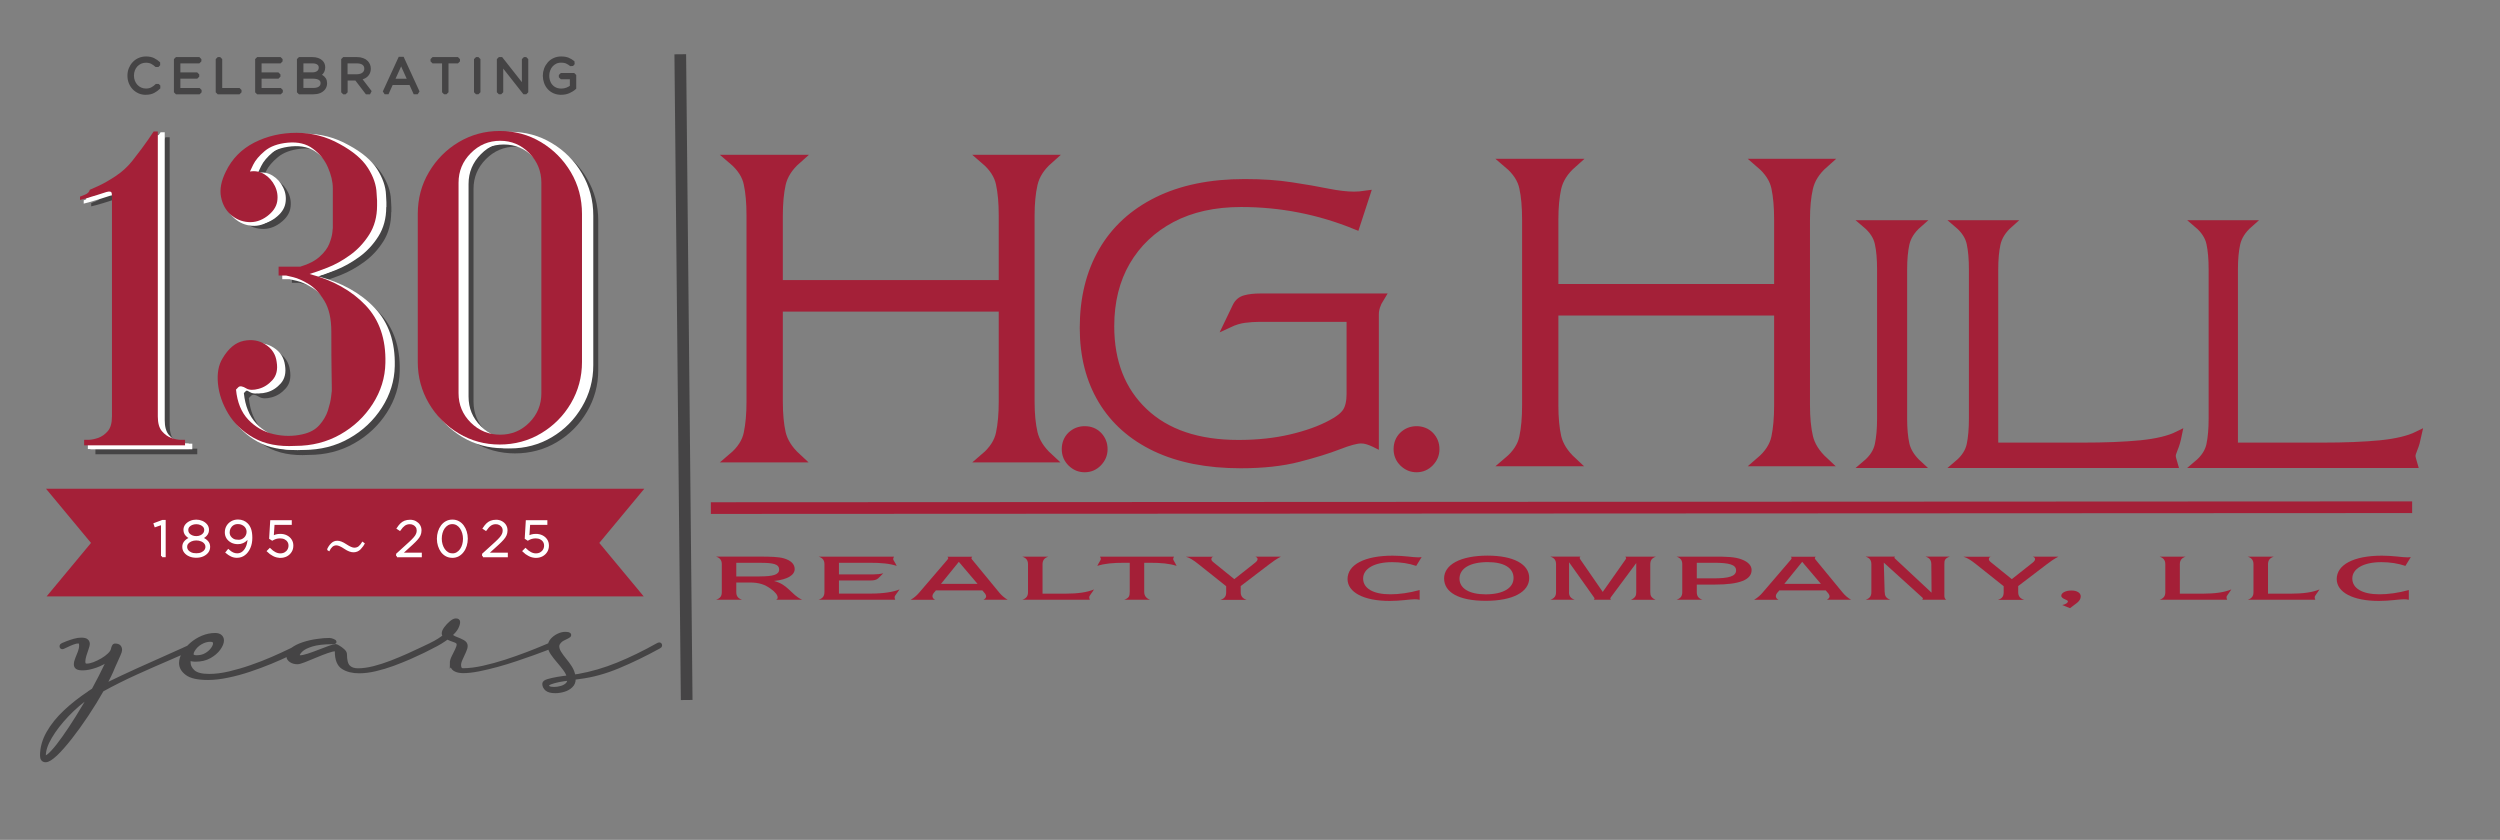 <?xml version="1.0" encoding="UTF-8"?><svg id="Layer_1" xmlns="http://www.w3.org/2000/svg" xmlns:xlink="http://www.w3.org/1999/xlink" viewBox="0 0 640 215"><rect x="0" y="0" width="640" height="215" fill="#808080" stroke="none"/><defs><clipPath id="clippath"><rect x="11.78" y="125.12" width="153.16" height="27.55" fill="none"/></clipPath><clipPath id="clippath-1"><rect x="83.78" y="138.43" width="9.65" height="2.95" fill="none"/></clipPath><clipPath id="clippath-2"><rect x="164.24" y="112.25" width="470.53" height="35.6" fill="none"/></clipPath><clipPath id="clippath-3"><rect x="466.78" y="46.32" width="162.25" height="84.39" fill="none"/></clipPath></defs><path d="M22.9,177.27l1-.66c.63-1.14,1.22-2.26,1.77-3.35.55-1.09,1.05-2.09,1.48-3,.17-.3.3-.57.38-.8.08-.24.17-.47.28-.71-.97.74-2.08,1.33-3.34,1.77-1.25.43-2.34.65-3.27.65-.7,0-1.19-.09-1.45-.27-.27-.19-.4-.45-.4-.79,0-.47.12-.97.35-1.51.24-.54.46-1.1.67-1.68.22-.59.33-1.15.33-1.68,0-.64-.21-.96-.65-.96-.4,0-.86.1-1.4.31-.54.2-1.02.41-1.46.63-.43.21-.73.35-.9.42-.13.07-.25.11-.34.11-.17,0-.26-.1-.26-.31,0-.18.12-.31.35-.41.27-.13.67-.29,1.2-.49.54-.2,1.12-.4,1.75-.58.63-.19,1.24-.28,1.81-.28.67,0,1.13.11,1.37.33.25.21.38.5.38.87,0,.2-.1.57-.28,1.11-.18.54-.37,1.12-.58,1.75-.19.62-.29,1.16-.29,1.63,0,.64.27.96.81.96s1.14-.13,1.84-.39c.7-.27,1.4-.61,2.1-1.01.7-.41,1.29-.85,1.78-1.32.49-.47.78-.9.88-1.3.17-.75.36-1.12.56-1.12.56,0,.94.11,1.14.33.2.22.3.52.3.89,0,.23-.12.62-.38,1.18-.25.56-.5,1.13-.77,1.73-.27.58-.47,1.03-.6,1.33-.6,1.51-1.39,3.14-2.36,4.88,2.88-1.41,5.74-2.76,8.59-4.05,2.85-1.29,5.52-2.49,8-3.58,2.49-1.1,4.58-2.05,6.28-2.85.14-.07.26-.1.35-.1.16,0,.25.1.25.31,0,.16-.11.29-.34.39-1.77.84-3.95,1.82-6.56,2.93-2.6,1.11-5.39,2.34-8.36,3.68-2.97,1.34-5.89,2.8-8.76,4.38-1.2,2.12-2.5,4.24-3.92,6.37-1.42,2.13-2.82,4.08-4.21,5.85-1.39,1.77-2.63,3.18-3.75,4.24-1.13,1.06-1.99,1.59-2.58,1.59-.67,0-1-.42-1-1.27,0-1.98.54-3.91,1.62-5.82,1.08-1.9,2.54-3.71,4.38-5.44,1.84-1.73,3.91-3.35,6.21-4.86ZM23.16,177.97c-2.2,1.54-4.21,3.25-5.99,5.13-1.79,1.89-3.21,3.73-4.28,5.55-1.07,1.81-1.6,3.39-1.6,4.74,0,.3.1.45.29.45.41,0,1.04-.46,1.89-1.39.85-.92,1.82-2.14,2.9-3.68,1.08-1.52,2.21-3.23,3.38-5.11,1.16-1.88,2.3-3.78,3.41-5.69ZM49.43,166.48c-.2.34-.31.66-.31.96,0,.5.4.75,1.2.75.94,0,1.75-.2,2.43-.6.69-.4,1.23-.88,1.63-1.43.4-.56.6-1.04.6-1.44,0-.58-.38-.87-1.15-.87-.83,0-1.66.24-2.48.72-.81.47-1.45,1.1-1.92,1.91ZM55.09,162.49c.59,0,1.04.14,1.34.41.3.27.46.62.46,1.06,0,.6-.29,1.3-.85,2.09-.56.78-1.36,1.47-2.37,2.04-1.02.58-2.23.86-3.63.86-.7,0-1.23-.12-1.6-.36-.03.13-.06.27-.07.43-.02.14-.03.3-.03.48,0,.93.39,1.75,1.17,2.44.78.69,2.13,1.03,4.03,1.03,1.6,0,3.32-.22,5.17-.65,1.86-.44,3.72-.98,5.61-1.64,1.89-.65,3.68-1.35,5.38-2.09,1.7-.74,3.22-1.44,4.56-2.09,1.34-.65,2.37-1.15,3.11-1.49.14-.07.26-.1.35-.1.16,0,.25.1.25.31,0,.16-.12.29-.34.39-.94.51-2.12,1.11-3.56,1.8-1.44.69-3.03,1.39-4.78,2.12-1.75.72-3.56,1.39-5.41,2.01-1.85.62-3.69,1.12-5.53,1.5-1.83.39-3.54.59-5.11.59-2.54,0-4.33-.39-5.38-1.17-1.05-.77-1.58-1.67-1.58-2.71,0-.8.25-1.63.76-2.49.5-.86,1.16-1.65,1.99-2.37.83-.72,1.77-1.3,2.82-1.74,1.05-.44,2.13-.66,3.24-.66ZM110.54,165.62c-.44.24-1.16.6-2.16,1.1-.99.48-2.16,1.02-3.49,1.61-1.34.58-2.76,1.15-4.26,1.71-1.5.55-3,1-4.5,1.35-1.5.36-2.9.53-4.21.53-1.67,0-3.05-.35-4.13-1.04-1.08-.69-1.63-2.06-1.63-4.09,0-.11-.02-.22-.05-.33-.03-.11-.13-.17-.3-.17-.47,0-1.17.17-2.1.5-.93.33-1.91.71-2.95,1.15-1.03.44-1.98.82-2.83,1.16-.84.33-1.44.5-1.77.5-.67,0-1.23-.15-1.67-.45-.46-.3-.69-.64-.69-1.01,0-.77.36-1.43,1.1-1.96.73-.54,1.66-1,2.77-1.36,1.13-.37,2.29-.64,3.48-.8,1.2-.18,2.26-.26,3.15-.26.27,0,.57.07.91.21.33.13.5.25.5.35s-.18.15-.55.15c-2.23,0-4,.2-5.3.6-1.3.4-2.22.87-2.75,1.39-.54.52-.81.95-.81,1.28,0,.3.18.45.55.45.47,0,1.14-.14,2.02-.42.89-.29,1.83-.62,2.81-1.01.99-.39,1.87-.73,2.66-1.01.79-.28,1.34-.43,1.64-.43.07,0,.3.12.7.36.4.23.78.51,1.15.85.37.33.55.65.55.96,0,1.54.27,2.6.82,3.17.55.58,1.37.87,2.43.87,1.24,0,2.6-.19,4.08-.56,1.48-.38,2.97-.86,4.47-1.44,1.51-.59,2.94-1.19,4.29-1.79,1.35-.61,2.54-1.16,3.58-1.66,1.03-.51,1.78-.87,2.25-1.07.14-.07.26-.1.35-.1.16,0,.25.1.25.31,0,.16-.11.29-.34.39ZM115.59,169.75c0-.44.15-.96.45-1.57.3-.61.59-1.2.88-1.78.29-.59.43-1.07.43-1.44,0-.43-.34-.76-1-.97-.67-.22-1.29-.47-1.86-.74-.5.37-1.07.76-1.72,1.16-.65.4-1.4.8-2.24,1.21-.13.07-.25.11-.34.11-.17,0-.26-.1-.26-.31,0-.18.12-.31.35-.41.77-.37,1.44-.74,2.03-1.11.59-.37,1.1-.74,1.53-1.11-.2-.21-.31-.42-.31-.65,0-.37.19-.81.58-1.33.38-.52.82-.99,1.32-1.41.5-.43.92-.64,1.26-.64.44,0,.66.15.66.45,0,.4-.14.89-.43,1.46-.29.58-.81,1.19-1.58,1.86.3.38.77.69,1.39.92.63.23,1.22.49,1.75.78.54.28.8.66.8,1.13,0,.37-.14.86-.42,1.46-.28.6-.56,1.21-.84,1.83-.29.62-.43,1.15-.43,1.59,0,.84.32,1.27.96,1.27,1.5,0,3.2-.21,5.12-.63,1.92-.43,3.86-.96,5.81-1.59,1.95-.64,3.77-1.28,5.44-1.92,1.67-.64,3.04-1.18,4.1-1.64,1.07-.46,1.65-.71,1.75-.74.14-.07.26-.1.35-.1.17,0,.26.1.26.31,0,.16-.12.29-.35.39-.07.03-.51.21-1.33.53-.81.32-1.88.72-3.2,1.19-1.32.47-2.77.97-4.36,1.51-1.58.54-3.2,1.03-4.88,1.49-1.66.45-3.24.83-4.75,1.13-1.5.29-2.8.44-3.9.44-.94,0-1.67-.17-2.21-.5-.53-.33-.79-.89-.79-1.66ZM145.67,173.78c-.86.1-1.72.23-2.58.39-.85.18-1.56.37-2.13.58-.56.22-.84.46-.84.74,0,.54.58.81,1.75.81.54,0,1.09-.08,1.67-.24.59-.14,1.09-.39,1.5-.73.41-.33.62-.77.62-1.31v-.25ZM168.7,165.62c-3.55,1.95-7.01,3.63-10.4,5.04-3.38,1.41-6.69,2.32-9.92,2.72l-1.45.2v.31c0,.71-.26,1.29-.76,1.76-.5.47-1.11.82-1.84,1.03-.74.22-1.47.33-2.2.33-1.03,0-1.77-.2-2.2-.58-.44-.39-.66-.85-.66-1.39,0-.3.33-.56,1-.76.67-.2,1.48-.38,2.46-.56.97-.16,1.92-.29,2.84-.39-.16-.67-.5-1.35-1.02-2.04-.52-.69-1.07-1.38-1.67-2.07-.6-.69-1.12-1.36-1.56-2.02-.43-.65-.64-1.25-.64-1.78,0-.58.21-1.1.64-1.59.43-.48.96-.88,1.58-1.18s1.21-.45,1.78-.45c.74,0,1.11.11,1.11.35,0,.17-.17.33-.53.49-.35.15-.75.35-1.21.6-.45.25-.82.61-1.13,1.09-.13.23-.19.46-.19.7,0,.53.18,1.09.55,1.68.37.59.81,1.2,1.32,1.82.52.61,1,1.27,1.43,1.95.43.69.72,1.44.85,2.25l1.2-.16c3.37-.6,6.73-1.58,10.06-2.94,3.34-1.36,6.78-3.04,10.31-5.02.13-.07.25-.1.35-.1.16,0,.25.1.25.31,0,.16-.11.29-.34.39Z" fill="none" stroke="#454445" stroke-miterlimit="6.95" stroke-width=".89"/><path d="M22.9,177.26l1-.66c.62-1.14,1.21-2.26,1.76-3.36.56-1.08,1.05-2.08,1.49-2.99.16-.3.29-.57.37-.8.08-.23.17-.46.29-.7-.97.74-2.08,1.33-3.34,1.77-1.26.43-2.35.64-3.27.64-.7,0-1.18-.09-1.45-.27-.28-.19-.41-.45-.41-.78,0-.46.11-.97.35-1.5.25-.55.47-1.11.68-1.69.21-.59.33-1.15.33-1.69,0-.64-.21-.97-.63-.97s-.88.1-1.41.31c-.53.2-1.02.4-1.45.62-.44.22-.74.37-.9.43-.14.07-.25.1-.35.1-.16,0-.25-.1-.25-.31,0-.16.12-.29.35-.39.27-.13.68-.3,1.21-.49.53-.21,1.11-.4,1.74-.58.64-.19,1.24-.29,1.8-.29.67,0,1.13.11,1.37.33.26.22.39.51.39.87,0,.21-.1.58-.29,1.11-.18.54-.37,1.12-.57,1.75-.19.62-.29,1.16-.29,1.63,0,.65.27.97.8.97s1.15-.13,1.84-.41c.71-.27,1.41-.61,2.11-1.01.7-.4,1.28-.83,1.76-1.3.49-.48.79-.92.9-1.32.16-.74.35-1.11.55-1.11.56,0,.94.11,1.15.33.2.22.31.52.31.89,0,.24-.13.63-.39,1.19-.25.55-.51,1.12-.78,1.71-.26.58-.46,1.02-.59,1.32-.6,1.51-1.39,3.14-2.35,4.9,2.86-1.42,5.72-2.77,8.57-4.06,2.86-1.3,5.54-2.5,8.02-3.58,2.48-1.1,4.57-2.04,6.28-2.84.13-.07.25-.1.35-.1.16,0,.25.1.25.31,0,.16-.12.3-.35.39-1.78.84-3.96,1.81-6.57,2.93-2.59,1.11-5.38,2.34-8.35,3.69-2.98,1.33-5.89,2.79-8.76,4.37-1.2,2.11-2.51,4.23-3.93,6.37-1.42,2.14-2.82,4.09-4.22,5.85-1.38,1.77-2.62,3.18-3.74,4.24-1.12,1.06-1.97,1.59-2.58,1.59-.67,0-1-.42-1-1.26,0-1.98.55-3.92,1.64-5.83,1.08-1.9,2.53-3.71,4.36-5.44,1.84-1.73,3.91-3.35,6.22-4.86ZM23.15,177.96c-2.2,1.55-4.19,3.27-5.98,5.15-1.79,1.88-3.21,3.73-4.28,5.54s-1.6,3.39-1.6,4.74c0,.3.1.45.29.45.41,0,1.04-.47,1.88-1.4.85-.92,1.81-2.14,2.89-3.67,1.09-1.52,2.22-3.23,3.4-5.11,1.17-1.89,2.3-3.79,3.4-5.71Z" fill="#454445"/><path d="M49.43,166.48c-.2.33-.31.65-.31.95,0,.51.4.76,1.21.76.93,0,1.73-.2,2.41-.6.68-.41,1.22-.89,1.62-1.44.41-.56.61-1.04.61-1.44,0-.56-.38-.84-1.15-.84-.83,0-1.66.24-2.48.7-.82.47-1.46,1.11-1.92,1.92ZM55.08,162.48c.6,0,1.05.14,1.35.41.3.28.45.63.45,1.05,0,.61-.29,1.31-.86,2.1-.56.78-1.35,1.46-2.37,2.04-1.01.58-2.22.87-3.62.87-.7,0-1.23-.12-1.6-.37-.04.14-.07.28-.08.43-.01.15-.02.31-.02.47,0,.95.4,1.77,1.19,2.45.78.69,2.11,1.03,4.01,1.03,1.61,0,3.34-.22,5.18-.66,1.85-.42,3.72-.97,5.61-1.63,1.89-.66,3.69-1.35,5.38-2.08,1.7-.74,3.22-1.44,4.56-2.1,1.34-.66,2.37-1.15,3.11-1.48.12-.07.24-.1.35-.1.16,0,.25.1.25.31,0,.16-.12.3-.35.39-.94.51-2.13,1.11-3.56,1.79-1.43.69-3.03,1.4-4.79,2.12-1.75.72-3.55,1.39-5.4,2.02-1.84.62-3.68,1.12-5.53,1.5-1.83.38-3.53.58-5.1.58-2.54,0-4.33-.39-5.38-1.15-1.05-.77-1.58-1.67-1.58-2.72,0-.81.26-1.64.76-2.49.49-.87,1.16-1.65,1.99-2.37.83-.73,1.77-1.31,2.82-1.75,1.05-.44,2.13-.66,3.23-.66Z" fill="#454445"/><path d="M110.55,165.62c-.44.24-1.16.6-2.17,1.09-1,.48-2.16,1.02-3.5,1.61-1.34.59-2.76,1.17-4.26,1.73-1.5.55-3,1-4.5,1.36-1.5.35-2.9.52-4.2.52-1.68,0-3.06-.34-4.15-1.03-1.08-.69-1.62-2.06-1.62-4.12,0-.09-.02-.2-.04-.31-.03-.12-.13-.19-.31-.19-.47,0-1.17.18-2.11.52-.93.33-1.91.72-2.95,1.15-1.02.43-1.96.81-2.82,1.15-.84.33-1.44.49-1.78.49-.67,0-1.23-.15-1.68-.45-.45-.3-.68-.64-.68-1.01,0-.77.37-1.42,1.11-1.96s1.67-.99,2.78-1.36,2.28-.64,3.48-.8c1.2-.16,2.25-.25,3.15-.25.27,0,.57.07.9.21.33.12.49.24.49.35,0,.1-.18.14-.53.14-2.24,0-4.01.21-5.32.62-1.3.4-2.21.86-2.74,1.38-.53.51-.8.94-.8,1.28,0,.3.18.45.55.45.47,0,1.13-.14,2.01-.43.89-.29,1.82-.62,2.8-1.01.99-.38,1.88-.72,2.66-1.01.79-.29,1.34-.43,1.64-.43.07,0,.3.12.7.37.39.24.78.53,1.15.87.37.33.55.65.55.95,0,1.54.27,2.6.82,3.17.56.57,1.37.84,2.44.84,1.24,0,2.6-.19,4.07-.56,1.48-.37,2.98-.84,4.48-1.42,1.5-.59,2.93-1.18,4.28-1.79,1.36-.6,2.56-1.16,3.58-1.67,1.03-.5,1.79-.86,2.25-1.05.13-.07.26-.1.37-.1.16,0,.25.1.25.31,0,.16-.12.3-.35.39Z" fill="#454445"/><path d="M115.59,169.76c0-.44.15-.96.45-1.57.3-.6.59-1.2.88-1.79.29-.59.43-1.07.43-1.44,0-.42-.34-.75-1-.97-.67-.22-1.29-.46-1.86-.74-.49.37-1.06.76-1.72,1.17-.65.4-1.4.8-2.23,1.19-.14.07-.25.1-.35.1-.16,0-.25-.1-.25-.31,0-.16.12-.29.35-.39.76-.37,1.44-.74,2.03-1.11.58-.37,1.09-.74,1.53-1.11-.2-.21-.31-.42-.31-.66,0-.37.19-.81.57-1.32.38-.52.82-.99,1.33-1.42.5-.42.92-.64,1.25-.64.43,0,.65.15.65.45,0,.41-.14.91-.43,1.48-.29.57-.81,1.18-1.58,1.85.3.37.76.67,1.39.91.64.24,1.23.49,1.76.78s.8.67.8,1.13c0,.37-.14.86-.43,1.46-.28.61-.55,1.22-.84,1.83s-.43,1.15-.43,1.59c0,.84.32,1.26.96,1.26,1.5,0,3.2-.21,5.12-.62,1.92-.42,3.86-.95,5.81-1.59,1.95-.64,3.76-1.28,5.42-1.92,1.68-.64,3.05-1.19,4.11-1.65s1.65-.69,1.76-.72c.12-.07.24-.1.35-.1.16,0,.25.1.25.31,0,.16-.12.3-.35.39-.07.04-.51.22-1.33.54-.82.32-1.89.72-3.21,1.19-1.31.47-2.76.97-4.36,1.5-1.59.54-3.21,1.03-4.87,1.48-1.67.45-3.25.83-4.75,1.13-1.5.3-2.8.45-3.91.45-.93,0-1.67-.16-2.21-.49-.53-.34-.8-.9-.8-1.67Z" fill="#454445"/><path d="M145.68,173.78c-.87.11-1.74.25-2.6.41-.85.16-1.56.36-2.13.58-.56.22-.84.46-.84.74,0,.54.59.8,1.76.8.53,0,1.09-.08,1.68-.23.58-.15,1.08-.4,1.49-.74.42-.33.63-.76.63-1.3v-.27ZM168.7,165.62c-3.54,1.95-7,3.64-10.4,5.05-3.39,1.4-6.69,2.31-9.93,2.72l-1.45.21v.29c0,.71-.26,1.3-.76,1.77-.51.46-1.13.81-1.86,1.03-.73.22-1.45.33-2.19.33-1.04,0-1.77-.2-2.19-.58-.43-.39-.65-.84-.65-1.38,0-.3.34-.56,1-.76.65-.21,1.46-.39,2.44-.56.97-.16,1.92-.3,2.86-.41-.16-.67-.51-1.35-1.02-2.04-.52-.69-1.08-1.37-1.68-2.06-.6-.69-1.12-1.36-1.56-2.02-.44-.66-.65-1.26-.65-1.79s.21-1.08.65-1.57c.43-.49.96-.89,1.58-1.19.61-.3,1.21-.45,1.78-.45.74,0,1.11.12,1.11.35,0,.16-.18.32-.53.47-.36.15-.76.36-1.21.62-.45.25-.83.61-1.13,1.07-.14.24-.2.47-.2.7,0,.54.18,1.1.55,1.69.37.59.81,1.21,1.33,1.83.52.62.99,1.27,1.43,1.96.43.69.72,1.43.84,2.25l1.21-.16c3.37-.61,6.72-1.59,10.05-2.95,3.34-1.36,6.78-3.03,10.33-5.01.12-.07.24-.1.35-.1.16,0,.25.1.25.31,0,.16-.12.3-.35.39Z" fill="#454445"/><path d="M25.87,50.2c-.08.57-.53,1-1.33,1.32-.79.32-1.19.47-1.19.47v.84s.46-.11,1.37-.35c.93-.25,1.94-.55,3.05-.91,1.12-.36,1.91-.62,2.39-.78.89-.25,1.35-.12,1.39.37.04.48.06.72.06.72v56.97c0,1.68-.36,2.94-1.08,3.79-.73.84-1.57,1.42-2.52,1.75-.96.32-1.8.47-2.52.47h-1.06v1.44h26.07v-1.44h-1.08c-.71,0-1.52-.15-2.44-.47-.92-.33-1.73-.91-2.46-1.75-.73-.85-1.08-2.11-1.08-3.79V35.14h-1.06s-.47.69-1.39,2.06c-.92,1.36-2.29,3.2-4.11,5.52-1.2,1.52-2.66,2.85-4.38,3.98-1.71,1.13-3.24,1.99-4.6,2.6-1.35.61-2.03.91-2.03.91Z" fill="#454445"/><path d="M100.15,54.28c0,2.9-.68,5.41-2.03,7.54-1.35,2.13-3.01,3.89-4.97,5.3-1.95,1.4-3.9,2.49-5.85,3.26-1.95.76-3.49,1.3-4.6,1.63,6.06,1.61,10.88,4.3,14.47,8.08,3.59,3.77,5.31,8.74,5.16,14.92-.08,3.78-1.18,7.31-3.29,10.61-2.12,3.3-4.91,5.93-8.39,7.89-3.47,1.97-7.35,2.95-11.64,2.95-4.23.25-7.79-.43-10.66-2.04-2.86-1.61-5.08-3.69-6.63-6.26-1.56-2.57-2.46-5.18-2.7-7.83-.24-2.65.17-4.82,1.21-6.51,1.51-2.57,3.33-4.07,5.44-4.51,2.11-.44,4-.11,5.67.97,1.68,1.07,2.64,2.58,2.89,4.51.31,1.93-.05,3.47-1.08,4.64-1.04,1.17-2.24,1.93-3.6,2.29-1.35.36-2.38.34-3.09-.06-1.04-.64-1.76-.76-2.17-.35-.4.4-.59.6-.59.6.33,3.29,1.38,5.87,3.17,7.77,1.8,1.89,3.98,3.13,6.53,3.73,2.55.61,5.06.63,7.53.06,1.84-.4,3.28-1.18,4.32-2.35,1.03-1.16,1.77-2.43,2.21-3.79.43-1.37.71-2.56.82-3.56.12-1,.18-1.5.18-1.5v-.95c0-.64-.02-2.05-.06-4.22-.03-2.17-.04-5.54-.04-10.12,0-3.38-.6-6.05-1.8-8.01-1.2-1.96-2.56-3.4-4.07-4.33-1.51-.93-2.88-1.53-4.07-1.81l-1.78-.43h-1.92v-2.29h5.63c2.15-.63,3.83-1.49,5.01-2.58,1.2-1.08,2.02-2.19,2.46-3.32.43-1.12.7-2.09.78-2.88.08-.81.12-1.22.12-1.22v-10.24c0-1.69-.42-3.49-1.27-5.42-.83-1.92-2.11-3.52-3.83-4.8-1.71-1.29-3.88-1.82-6.51-1.59-2.55.25-4.54.98-5.98,2.18-1.43,1.19-2.43,2.38-2.99,3.54-.56,1.17-.84,1.75-.84,1.75,1.35-.25,2.6,0,3.77.72,1.16.72,2.05,1.72,2.68,3.01.64,1.28.84,2.63.59,4.04-.24,1.4-1.11,2.67-2.62,3.79-1.51,1.13-3.13,1.63-4.85,1.5-1.71-.12-3.22-.76-4.54-1.92-1.31-1.16-2.15-2.71-2.52-4.64-.36-1.94.07-4.11,1.27-6.51,1.6-3.3,4.04-5.79,7.35-7.48,3.32-1.69,6.96-2.53,10.95-2.53s7.7.97,11.13,2.91c3.42,1.84,5.85,3.89,7.29,6.14,1.44,2.26,2.21,4.46,2.29,6.61.07.9.1,1.52.1,1.87v1.26Z" fill="#454445"/><path d="M131.85,35.01c-3.82,0-7.35.97-10.58,2.91-3.23,1.93-5.81,4.51-7.71,7.77-1.91,3.25-2.86,6.84-2.86,10.78v38.3c0,3.85.95,7.4,2.86,10.65,1.91,3.26,4.48,5.85,7.71,7.77,3.23,1.93,6.76,2.88,10.58,2.88s7.48-.96,10.7-2.88c3.23-1.92,5.8-4.51,7.71-7.77,1.92-3.26,2.89-6.8,2.89-10.65v-38.3c0-3.94-.96-7.53-2.89-10.78-1.91-3.26-4.48-5.84-7.71-7.77-3.22-1.94-6.79-2.91-10.7-2.91ZM131.98,37.55c2.95,0,5.45,1.07,7.53,3.19,2.07,2.13,3.11,4.68,3.11,7.64v54.43c0,2.98-1.04,5.52-3.11,7.6-2.08,2.09-4.58,3.13-7.53,3.13s-5.48-1.04-7.59-3.13c-2.12-2.09-3.17-4.62-3.17-7.6v-54.43c0-2.97,1.05-5.51,3.17-7.64,2.11-2.13,4.65-3.19,7.59-3.19Z" fill="#454445"/><path d="M24.6,48.92c-.08.57-.53,1-1.33,1.32-.79.32-1.19.47-1.19.47v.84s.46-.11,1.37-.35c.93-.25,1.94-.55,3.05-.91,1.12-.36,1.91-.62,2.39-.78.89-.25,1.35-.12,1.39.37.04.48.06.72.06.72v56.97c0,1.68-.36,2.94-1.08,3.79-.73.84-1.57,1.42-2.52,1.75-.96.32-1.8.47-2.52.47h-1.06v1.44h26.07v-1.44h-1.08c-.71,0-1.52-.15-2.44-.47-.92-.33-1.73-.91-2.46-1.75-.73-.85-1.08-2.11-1.08-3.79V33.86h-1.06s-.47.69-1.39,2.06c-.92,1.36-2.29,3.2-4.11,5.52-1.2,1.52-2.66,2.85-4.38,3.98-1.71,1.13-3.24,1.99-4.6,2.6-1.35.61-2.03.91-2.03.91Z" fill="#fff"/><path d="M98.88,53c0,2.9-.68,5.41-2.03,7.54-1.35,2.13-3.01,3.89-4.97,5.3-1.95,1.4-3.9,2.49-5.85,3.26-1.95.76-3.49,1.3-4.6,1.63,6.06,1.61,10.88,4.3,14.47,8.08,3.59,3.77,5.31,8.74,5.16,14.92-.08,3.78-1.18,7.31-3.29,10.61-2.12,3.3-4.91,5.93-8.39,7.89-3.47,1.97-7.35,2.95-11.64,2.95-4.23.25-7.79-.43-10.66-2.04-2.86-1.61-5.08-3.69-6.63-6.26-1.56-2.57-2.46-5.18-2.7-7.83-.24-2.65.17-4.82,1.21-6.51,1.51-2.57,3.33-4.07,5.44-4.51,2.11-.44,4-.11,5.67.97,1.68,1.07,2.64,2.58,2.89,4.51.31,1.93-.05,3.47-1.08,4.64-1.04,1.17-2.24,1.93-3.6,2.29-1.35.36-2.38.34-3.09-.06-1.04-.64-1.76-.76-2.17-.35-.4.4-.59.6-.59.6.33,3.29,1.38,5.87,3.17,7.77,1.8,1.89,3.98,3.13,6.53,3.73,2.55.61,5.06.63,7.53.06,1.84-.4,3.28-1.18,4.32-2.35,1.03-1.16,1.77-2.43,2.21-3.79.43-1.37.71-2.56.82-3.56.12-1,.18-1.5.18-1.5v-.95c0-.64-.02-2.05-.06-4.22-.03-2.17-.04-5.54-.04-10.12,0-3.38-.6-6.05-1.8-8.01-1.2-1.96-2.56-3.4-4.07-4.33-1.51-.93-2.88-1.53-4.07-1.81l-1.78-.43h-1.92v-2.29h5.63c2.15-.63,3.83-1.49,5.01-2.58,1.2-1.08,2.02-2.19,2.46-3.32.43-1.12.7-2.09.78-2.88.08-.81.12-1.22.12-1.22v-10.24c0-1.69-.42-3.49-1.27-5.42-.83-1.92-2.11-3.52-3.83-4.8-1.71-1.29-3.88-1.82-6.51-1.59-2.55.25-4.54.98-5.98,2.18-1.43,1.19-2.43,2.38-2.99,3.54-.56,1.17-.84,1.75-.84,1.75,1.35-.25,2.6,0,3.77.72,1.16.72,2.05,1.72,2.68,3.01.64,1.28.84,2.63.59,4.04-.24,1.4-1.11,2.67-2.62,3.79-1.51,1.13-3.13,1.63-4.85,1.5-1.71-.12-3.22-.76-4.54-1.92-1.31-1.16-2.15-2.71-2.52-4.64-.36-1.94.07-4.11,1.27-6.51,1.6-3.3,4.04-5.79,7.35-7.48,3.32-1.69,6.96-2.53,10.95-2.53s7.7.97,11.13,2.91c3.42,1.84,5.85,3.89,7.29,6.14,1.44,2.26,2.21,4.46,2.29,6.61.07.9.1,1.52.1,1.87v1.26Z" fill="#fff"/><path d="M130.58,33.74c-3.82,0-7.35.97-10.58,2.91-3.23,1.93-5.81,4.51-7.71,7.77-1.91,3.25-2.86,6.84-2.86,10.78v38.3c0,3.85.95,7.4,2.86,10.65,1.91,3.26,4.48,5.85,7.71,7.77,3.23,1.93,6.76,2.88,10.58,2.88s7.48-.96,10.7-2.88c3.23-1.92,5.8-4.51,7.71-7.77,1.92-3.26,2.89-6.8,2.89-10.65v-38.3c0-3.94-.96-7.53-2.89-10.78-1.91-3.26-4.48-5.84-7.71-7.77-3.22-1.94-6.79-2.91-10.7-2.91ZM130.71,36.27c2.95,0,5.45,1.07,7.53,3.19,2.07,2.13,3.11,4.68,3.11,7.64v54.43c0,2.98-1.04,5.52-3.11,7.6-2.08,2.09-4.58,3.13-7.53,3.13s-5.48-1.04-7.59-3.13c-2.12-2.09-3.17-4.62-3.17-7.6v-54.43c0-2.97,1.05-5.51,3.17-7.64,2.11-2.13,4.65-3.19,7.59-3.19Z" fill="#fff"/><path d="M23.93,49.52c-.08.55-.52.98-1.31,1.3-.79.32-1.19.47-1.19.47v.84s.45-.11,1.35-.35c.91-.25,1.92-.55,3.03-.91,1.11-.36,1.89-.61,2.37-.76.87-.25,1.33-.13,1.37.35.04.48.06.72.06.72v56.39c0,1.68-.36,2.94-1.08,3.77-.71.82-1.55,1.4-2.5,1.73-.94.32-1.77.47-2.48.47h-1.06v1.42h25.83v-1.42h-1.06c-.71,0-1.52-.15-2.44-.47-.9-.33-1.71-.91-2.41-1.73-.71-.83-1.06-2.09-1.06-3.77V34.6h-1.06s-.46.68-1.37,2.04c-.92,1.35-2.28,3.17-4.09,5.48-1.19,1.51-2.63,2.82-4.32,3.94-1.69,1.11-3.21,1.97-4.56,2.58-1.34.59-2.01.89-2.01.89Z" fill="#fff"/><path d="M97.47,53.56c0,2.87-.68,5.37-2.03,7.48-1.34,2.1-2.98,3.85-4.91,5.23-1.92,1.39-3.86,2.46-5.79,3.21-1.94.76-3.46,1.29-4.56,1.61,6,1.6,10.77,4.26,14.32,7.99,3.56,3.74,5.26,8.67,5.1,14.79-.07,3.74-1.16,7.23-3.25,10.49-2.09,3.26-4.85,5.86-8.29,7.81-3.44,1.95-7.29,2.93-11.54,2.93-4.19.23-7.71-.44-10.56-2.02-2.84-1.59-5.03-3.66-6.57-6.2-1.53-2.55-2.41-5.14-2.66-7.77-.24-2.62.16-4.76,1.19-6.43,1.5-2.54,3.29-4.03,5.38-4.47,2.1-.44,3.98-.12,5.63.95,1.66,1.07,2.61,2.57,2.84,4.47.31,1.91-.04,3.44-1.06,4.59s-2.21,1.91-3.56,2.27c-1.34.36-2.36.34-3.07-.06-1.02-.63-1.73-.75-2.13-.35-.4.4-.59.6-.59.6.31,3.26,1.36,5.82,3.13,7.69,1.77,1.87,3.92,3.11,6.45,3.71,2.54.59,5.02.61,7.47.04,1.81-.4,3.23-1.16,4.26-2.31,1.03-1.15,1.77-2.4,2.21-3.75.43-1.36.71-2.53.82-3.52.12-1,.18-1.5.18-1.5v-.95c0-.64-.02-2.04-.06-4.18s-.06-5.48-.06-10.01c0-3.34-.59-5.98-1.78-7.93-1.18-1.95-2.51-3.38-4.01-4.29-1.5-.92-2.84-1.51-4.03-1.79-1.19-.27-1.78-.41-1.78-.41h-1.9v-2.27h5.57c2.14-.64,3.8-1.5,4.97-2.58,1.19-1.07,2-2.16,2.44-3.28.43-1.11.7-2.07.78-2.86.08-.79.12-1.19.12-1.19v-10.14c0-1.66-.42-3.45-1.25-5.36-.83-1.91-2.1-3.49-3.81-4.76-1.69-1.28-3.84-1.8-6.45-1.57-2.53.24-4.5.95-5.91,2.14-1.42,1.19-2.41,2.37-2.97,3.52-.55,1.15-.82,1.73-.82,1.73,1.34-.23,2.58.01,3.72.72,1.15.72,2.03,1.71,2.66,2.99.62,1.27.82,2.59.59,3.98-.24,1.39-1.1,2.65-2.6,3.77-1.5,1.11-3.11,1.61-4.81,1.48-1.69-.12-3.19-.76-4.5-1.92-1.3-1.15-2.12-2.68-2.48-4.57-.36-1.91.06-4.06,1.25-6.45,1.57-3.26,3.99-5.72,7.26-7.4,3.28-1.67,6.9-2.51,10.85-2.51s7.62.96,11.01,2.86c3.4,1.84,5.8,3.87,7.22,6.1,1.43,2.23,2.18,4.41,2.25,6.55.08.88.12,1.5.12,1.85v1.24Z" fill="#fff"/><path d="M128.87,34.48c-3.8,0-7.3.96-10.5,2.86-3.19,1.91-5.74,4.48-7.63,7.71-1.9,3.21-2.84,6.77-2.84,10.67v37.91c0,3.82.95,7.35,2.84,10.57,1.89,3.21,4.44,5.78,7.63,7.69,3.2,1.91,6.7,2.86,10.5,2.86s7.39-.95,10.58-2.86c3.2-1.91,5.76-4.47,7.65-7.69,1.89-3.22,2.84-6.75,2.84-10.57v-37.91c0-3.9-.95-7.46-2.84-10.67-1.9-3.22-4.45-5.79-7.65-7.71-3.19-1.91-6.72-2.86-10.58-2.86ZM128.99,36.99c2.92,0,5.4,1.06,7.45,3.17,2.06,2.1,3.09,4.63,3.09,7.56v53.9c0,2.94-1.03,5.45-3.09,7.52-2.05,2.06-4.53,3.09-7.45,3.09s-5.44-1.03-7.53-3.09c-2.09-2.07-3.13-4.58-3.13-7.52v-53.9c0-2.94,1.04-5.46,3.13-7.56,2.09-2.11,4.59-3.17,7.53-3.17Z" fill="#fff"/><path d="M22.98,48.57c-.08.55-.52.98-1.31,1.3-.79.32-1.19.47-1.19.47v.84s.45-.11,1.35-.35c.91-.25,1.92-.55,3.03-.91,1.11-.36,1.89-.61,2.37-.76.87-.25,1.33-.13,1.37.35.04.48.06.72.06.72v56.39c0,1.68-.36,2.94-1.08,3.77-.71.82-1.55,1.4-2.5,1.73-.94.32-1.77.47-2.48.47h-1.06v1.42h25.83v-1.42h-1.06c-.71,0-1.52-.15-2.44-.47-.9-.33-1.71-.91-2.41-1.73-.71-.83-1.06-2.09-1.06-3.77V33.65h-1.06s-.46.68-1.37,2.04c-.92,1.35-2.28,3.17-4.09,5.48-1.19,1.51-2.63,2.82-4.32,3.94-1.69,1.11-3.21,1.97-4.56,2.58-1.34.59-2.01.89-2.01.89Z" fill="#a42038"/><path d="M96.53,52.61c0,2.87-.68,5.37-2.03,7.48-1.34,2.1-2.98,3.85-4.91,5.23-1.92,1.39-3.86,2.46-5.79,3.21-1.94.76-3.46,1.29-4.56,1.61,6,1.6,10.77,4.26,14.32,7.99,3.56,3.74,5.26,8.67,5.1,14.79-.07,3.74-1.16,7.23-3.25,10.49-2.09,3.26-4.85,5.86-8.29,7.81-3.44,1.95-7.29,2.93-11.54,2.93-4.19.23-7.71-.44-10.56-2.02-2.84-1.59-5.03-3.66-6.57-6.2-1.53-2.55-2.41-5.14-2.66-7.77-.24-2.62.16-4.76,1.19-6.43,1.5-2.54,3.29-4.03,5.38-4.47,2.1-.44,3.98-.12,5.63.95,1.66,1.07,2.61,2.57,2.84,4.47.31,1.91-.04,3.44-1.06,4.59s-2.21,1.91-3.56,2.27c-1.34.36-2.36.34-3.07-.06-1.02-.63-1.73-.75-2.13-.35-.4.4-.59.6-.59.6.31,3.26,1.36,5.82,3.13,7.69,1.77,1.87,3.92,3.11,6.45,3.71,2.54.59,5.02.61,7.47.04,1.81-.4,3.23-1.16,4.26-2.31,1.03-1.15,1.77-2.4,2.21-3.75.43-1.36.71-2.53.82-3.52.12-1,.18-1.5.18-1.5v-.95c0-.64-.02-2.04-.06-4.18s-.06-5.48-.06-10.01c0-3.34-.59-5.98-1.78-7.93-1.18-1.95-2.51-3.38-4.01-4.29-1.5-.92-2.84-1.51-4.03-1.79-1.19-.27-1.78-.41-1.78-.41h-1.9v-2.27h5.57c2.14-.64,3.8-1.5,4.97-2.58,1.19-1.07,2-2.16,2.44-3.28.43-1.11.7-2.07.78-2.86.08-.79.12-1.19.12-1.19v-10.14c0-1.66-.42-3.45-1.25-5.36-.83-1.91-2.1-3.49-3.81-4.76-1.69-1.28-3.84-1.8-6.45-1.57-2.53.24-4.5.95-5.91,2.14-1.42,1.19-2.41,2.37-2.97,3.52-.55,1.15-.82,1.73-.82,1.73,1.34-.23,2.58.01,3.72.72,1.15.72,2.03,1.71,2.66,2.99.62,1.27.82,2.59.59,3.98-.24,1.39-1.1,2.65-2.6,3.77-1.5,1.11-3.11,1.61-4.81,1.48-1.69-.12-3.19-.76-4.5-1.92-1.3-1.15-2.12-2.68-2.48-4.57-.36-1.91.06-4.06,1.25-6.45,1.57-3.26,3.99-5.72,7.26-7.4,3.28-1.67,6.9-2.51,10.85-2.51s7.62.96,11.01,2.86c3.4,1.84,5.8,3.87,7.22,6.1,1.43,2.23,2.18,4.41,2.25,6.55.08.88.12,1.5.12,1.85v1.24Z" fill="#a42038"/><path d="M127.92,33.53c-3.8,0-7.3.96-10.5,2.86-3.19,1.91-5.74,4.48-7.63,7.71-1.9,3.21-2.84,6.77-2.84,10.67v37.91c0,3.82.95,7.35,2.84,10.57,1.89,3.21,4.44,5.78,7.63,7.69,3.2,1.91,6.7,2.86,10.5,2.86s7.39-.95,10.58-2.86c3.2-1.91,5.76-4.47,7.65-7.69,1.89-3.22,2.84-6.75,2.84-10.57v-37.91c0-3.9-.95-7.46-2.84-10.67-1.9-3.22-4.45-5.79-7.65-7.71-3.19-1.91-6.72-2.86-10.58-2.86ZM128.05,36.04c2.92,0,5.4,1.06,7.45,3.17,2.06,2.1,3.09,4.63,3.09,7.56v53.9c0,2.94-1.03,5.45-3.09,7.52-2.05,2.06-4.53,3.09-7.45,3.09s-5.44-1.03-7.53-3.09c-2.09-2.07-3.13-4.58-3.13-7.52v-53.9c0-2.94,1.04-5.46,3.13-7.56,2.09-2.11,4.59-3.17,7.53-3.17Z" fill="#a42038"/><g clip-path="url(#clippath)"><path d="M164.94,125.12H11.78l11.52,13.87-11.52,13.87h153.16l-11.52-13.87,11.52-13.87" fill="#a42038"/></g><g clip-path="url(#clippath-1)"><path d="M84.3,141.14c.23-.5.49-.88.78-1.14.29-.26.63-.39,1.03-.39.47,0,1.15.3,2.03.89.88.6,1.66.89,2.35.89s1.32-.25,1.82-.76c.5-.52.86-1.03,1.09-1.53l-.64-.46c-.31.54-.62.93-.93,1.19-.3.25-.69.38-1.14.38s-1.14-.3-2.03-.89c-.89-.6-1.66-.89-2.3-.89s-1.15.22-1.6.67c-.46.44-.81.99-1.09,1.66l.63.38Z" fill="#fff"/></g><g clip-path="url(#clippath-2)"><path d="M617.51,129.85l-435.53.22" fill="none" stroke="#a42038" stroke-miterlimit="3.98" stroke-width="2.99"/></g><path d="M101.68,142.38v-.49l3.31-3.01c.49-.45.87-.84,1.16-1.18.29-.33.49-.65.61-.95.13-.3.19-.61.19-.92,0-.39-.09-.73-.28-1.01-.18-.28-.43-.5-.74-.66-.31-.16-.63-.24-.99-.24-.57,0-1.05.14-1.45.43-.39.28-.78.7-1.15,1.23l-.5-.33c.26-.4.54-.74.82-1.03.29-.29.62-.51.99-.66.38-.15.83-.23,1.34-.23s.96.11,1.36.33c.39.22.71.5.94.87.23.37.34.78.34,1.25v.03c0,.41-.08.79-.23,1.13-.15.35-.39.7-.72,1.07-.32.37-.75.79-1.27,1.27l-2.72,2.47h5.02v.64h-6.06ZM115.8,142.53c-.57,0-1.07-.12-1.53-.36-.45-.24-.84-.58-1.16-1.01-.31-.43-.56-.92-.73-1.48-.17-.55-.26-1.13-.26-1.75v-.03c0-.61.09-1.19.26-1.75.17-.56.42-1.05.74-1.48.32-.43.71-.77,1.16-1.01.46-.25.96-.37,1.53-.37s1.08.12,1.53.37c.45.24.83.58,1.15,1.01.32.43.56.92.73,1.47.17.55.26,1.14.26,1.75v.02c0,.61-.09,1.2-.26,1.76-.17.56-.42,1.05-.75,1.48-.32.43-.71.77-1.16,1.02-.45.24-.96.37-1.52.37ZM115.83,141.94c.46,0,.87-.11,1.23-.33.37-.23.69-.52.95-.9.26-.38.46-.8.59-1.28.13-.48.2-.98.2-1.49v-.03c0-.52-.07-1.01-.21-1.49-.14-.48-.34-.91-.6-1.29-.26-.38-.58-.68-.95-.9s-.79-.33-1.24-.33-.87.11-1.24.32c-.37.22-.68.52-.95.89-.26.37-.46.8-.59,1.28-.14.48-.2.98-.2,1.5v.02c0,.52.07,1.03.21,1.5.14.48.34.91.6,1.29.27.38.58.67.95.9.37.22.79.33,1.24.33ZM123.69,142.38v-.49l3.31-3.01c.49-.45.87-.84,1.16-1.18.28-.33.49-.65.61-.95.13-.3.19-.61.19-.92,0-.39-.1-.73-.28-1.01-.19-.28-.43-.5-.74-.66-.3-.16-.63-.24-.99-.24-.56,0-1.04.14-1.44.43-.4.28-.78.7-1.15,1.23l-.5-.33c.26-.4.54-.74.82-1.03.29-.29.62-.51.99-.66.38-.15.82-.23,1.34-.23s.96.11,1.36.33c.4.22.71.5.94.87.23.37.34.78.34,1.25v.03c0,.41-.08.79-.23,1.13-.15.35-.39.7-.72,1.07-.33.37-.75.79-1.27,1.27l-2.72,2.47h5.02v.64h-6.06ZM137.16,142.53c-.6,0-1.17-.14-1.71-.43-.54-.28-1.01-.62-1.4-1.01l.47-.47c.4.4.83.72,1.28.96.46.24.92.36,1.38.36s.89-.1,1.24-.3c.35-.2.63-.47.83-.81.2-.34.31-.72.31-1.14v-.02c0-.42-.1-.79-.31-1.1-.2-.32-.49-.57-.85-.75-.36-.18-.79-.27-1.27-.27-.41,0-.78.06-1.11.16s-.62.24-.9.4l-.51-.33.26-4.33h4.98v.64h-4.4l-.22,3.35c.29-.15.59-.26.89-.36.31-.09.67-.13,1.08-.13.57,0,1.09.11,1.55.34s.82.54,1.09.95c.27.4.41.87.41,1.41v.03c0,.56-.14,1.06-.4,1.48-.27.43-.63.77-1.09,1.02-.47.24-1,.37-1.6.37Z" fill="none" stroke="#fff" stroke-miterlimit="1.61" stroke-width=".55"/><path d="M101.68,142.38v-.49l3.32-3.01c.49-.45.87-.84,1.15-1.17.29-.34.49-.66.61-.97.13-.3.2-.61.2-.93,0-.38-.1-.72-.29-1.01-.19-.29-.44-.5-.74-.66-.3-.16-.63-.25-.98-.25-.57,0-1.06.14-1.45.43-.4.29-.78.7-1.15,1.24l-.51-.33c.27-.4.55-.74.84-1.03s.61-.5.98-.66c.38-.15.83-.23,1.35-.23s.95.11,1.35.33c.39.21.71.49.94.87.23.37.35.79.35,1.26v.02c0,.41-.08.79-.25,1.13-.15.35-.39.7-.72,1.07-.32.37-.74.8-1.27,1.28l-2.7,2.47h5.01v.64h-6.06Z" fill="#fff"/><path d="M115.79,142.53c-.56,0-1.06-.12-1.51-.35-.45-.25-.84-.58-1.17-1.01-.32-.44-.56-.93-.74-1.48-.16-.55-.25-1.13-.25-1.75v-.02c0-.62.09-1.2.27-1.75.17-.56.42-1.06.74-1.48.33-.42.72-.76,1.17-1.01s.96-.37,1.53-.37,1.06.12,1.51.37c.46.24.85.57,1.17,1.01.31.43.55.92.72,1.46.17.55.27,1.13.27,1.75v.02c0,.62-.09,1.21-.27,1.77-.18.55-.43,1.04-.76,1.46-.32.43-.7.76-1.15,1.01s-.96.37-1.53.37ZM115.83,141.93c.45,0,.86-.11,1.23-.33.37-.22.68-.52.94-.89.27-.37.47-.79.59-1.28.13-.48.2-.98.2-1.5v-.02c0-.52-.07-1.02-.2-1.5-.14-.48-.34-.91-.59-1.28-.26-.38-.58-.69-.96-.91-.37-.22-.79-.33-1.25-.33s-.86.11-1.23.33c-.37.21-.69.5-.94.89-.26.37-.46.8-.59,1.28-.14.48-.2.98-.2,1.5v.02c0,.53.07,1.03.2,1.5.13.48.33.92.59,1.3.27.37.59.67.96.89.37.22.78.33,1.25.33Z" fill="#fff"/><path d="M123.7,142.38v-.49l3.32-3.01c.49-.45.87-.84,1.15-1.17.29-.34.49-.66.61-.97.13-.3.2-.61.2-.93,0-.38-.1-.72-.29-1.01-.19-.29-.44-.5-.74-.66-.3-.16-.63-.25-.98-.25-.57,0-1.06.14-1.45.43-.4.29-.78.7-1.15,1.24l-.51-.33c.27-.4.55-.74.84-1.03s.61-.5.98-.66c.38-.15.83-.23,1.35-.23s.95.11,1.35.33c.39.21.71.49.94.87.23.37.35.79.35,1.26v.02c0,.41-.08.79-.25,1.13-.15.35-.39.7-.72,1.07-.32.37-.74.8-1.27,1.28l-2.7,2.47h5.01v.64h-6.06Z" fill="#fff"/><path d="M137.16,142.53c-.6,0-1.18-.14-1.72-.41-.53-.29-1-.63-1.39-1.03l.47-.47c.39.41.82.74,1.27.97.46.24.93.35,1.39.35s.89-.09,1.25-.29c.35-.21.63-.47.84-.8.2-.34.31-.73.31-1.15v-.02c0-.41-.1-.77-.31-1.09-.2-.31-.49-.56-.86-.74-.37-.19-.79-.29-1.27-.29-.41,0-.78.06-1.11.16-.33.11-.63.24-.9.39l-.51-.33.27-4.33h4.97v.64h-4.4l-.2,3.34c.29-.13.58-.25.88-.33.3-.09.66-.14,1.08-.14.57,0,1.08.12,1.53.35.46.22.83.54,1.11.95.27.4.41.87.41,1.4v.02c0,.57-.14,1.06-.41,1.48-.28.43-.64.76-1.11,1.01-.47.25-1,.37-1.6.37Z" fill="#fff"/><path d="M37.34,23.76c-.6,0-1.16-.11-1.67-.33-.51-.23-.96-.54-1.34-.94-.38-.4-.67-.87-.88-1.4s-.31-1.1-.31-1.7v-.03c0-.6.1-1.16.31-1.69.21-.53.5-1,.88-1.4.38-.41.82-.73,1.34-.95.51-.23,1.07-.35,1.69-.35.75,0,1.38.12,1.88.38.5.25.97.58,1.4.98l-.45.46c-.37-.36-.78-.65-1.22-.89-.45-.24-.99-.36-1.62-.36-.51,0-.98.1-1.41.29-.43.2-.81.46-1.14.8-.32.35-.58.75-.75,1.21-.18.46-.27.96-.27,1.49v.03c0,.54.09,1.04.27,1.5.18.46.43.87.76,1.22.33.35.71.62,1.14.81s.9.29,1.41.29c.61,0,1.14-.12,1.59-.35.46-.23.89-.56,1.31-.98l.42.41c-.45.45-.93.81-1.45,1.08-.52.27-1.16.41-1.9.41ZM45.04,23.62v-8.49h6v.58h-5.38v3.34h4.83v.58h-4.83v3.41h5.44v.59h-6.06ZM55.74,23.62v-8.49h.63v7.91h4.95v.59h-5.58ZM65.83,23.62v-8.49h6v.58h-5.38v3.34h4.83v.58h-4.83v3.41h5.44v.59h-6.06ZM76.53,23.62v-8.49h3.48c.47,0,.9.07,1.27.2.38.13.68.31.92.55.36.36.54.81.54,1.33v.03c0,.38-.07.7-.21.97-.15.27-.33.48-.55.65-.21.16-.44.3-.67.39.34.09.65.22.94.39.29.16.53.38.7.65.18.27.27.6.27.99v.03c0,.47-.13.88-.38,1.23-.26.35-.61.61-1.06.81-.45.19-.98.28-1.59.28h-3.66ZM77.16,19.04h2.78c.63,0,1.16-.15,1.56-.45.4-.3.61-.74.61-1.3v-.02c0-.47-.18-.85-.55-1.13-.36-.29-.89-.43-1.56-.43h-2.84v3.34ZM77.16,23.03h3.06c.73,0,1.3-.15,1.72-.46s.64-.73.64-1.27v-.03c0-.53-.22-.93-.65-1.22-.44-.29-1.07-.43-1.91-.43h-2.86v3.41ZM87.86,23.62v-8.49h3.54c.52,0,.99.07,1.39.23.41.14.74.35.98.61.2.21.36.44.47.71.11.27.17.56.17.87v.02c0,.47-.11.88-.32,1.22-.21.34-.5.61-.88.81-.37.2-.79.33-1.26.4l2.78,3.63h-.8l-2.69-3.52h-2.76v3.52h-.62ZM88.48,19.53h2.84c.48,0,.9-.08,1.26-.23.37-.15.66-.38.87-.66.21-.29.32-.64.32-1.05v-.03c0-.57-.21-1.03-.64-1.36-.42-.33-1.02-.49-1.79-.49h-2.88v3.82ZM98.47,23.62l3.93-8.56h.6l3.93,8.56h-.69l-1.07-2.38h-4.98l-1.07,2.38h-.65ZM100.46,20.67h4.45l-2.22-4.92-2.23,4.92ZM113.68,23.62v-7.91h-2.95v-.58h6.51v.58h-2.94v7.91h-.62ZM121.86,23.62v-8.49h.62v8.49h-.62ZM127.71,23.62v-8.49h.59l5.82,7.39v-7.39h.6v8.49h-.47l-5.94-7.55v7.55h-.6ZM143.72,23.76c-.67,0-1.26-.11-1.79-.34-.52-.23-.96-.54-1.33-.95-.36-.4-.64-.87-.83-1.4-.19-.53-.29-1.09-.29-1.68v-.03c0-.57.1-1.12.3-1.65.19-.53.48-.99.84-1.41.36-.41.8-.74,1.31-.97.52-.24,1.09-.36,1.71-.36.69,0,1.27.09,1.75.29.48.2.92.47,1.34.82l-.41.47c-.33-.29-.71-.53-1.13-.73-.41-.2-.95-.29-1.59-.29-.51,0-.98.1-1.41.3-.42.2-.79.48-1.11.83-.31.36-.55.76-.72,1.22s-.26.94-.26,1.45v.03c0,.73.15,1.38.43,1.96.29.58.71,1.04,1.25,1.37.54.33,1.19.5,1.93.5.54,0,1.04-.1,1.52-.29.48-.19.86-.42,1.17-.68v-2.44h-2.82v-.58h3.42v3.28c-.37.34-.85.63-1.42.89-.57.25-1.2.38-1.89.38Z" fill="none" stroke="#454445" stroke-miterlimit="1.3" stroke-width="1.03"/><path d="M37.34,23.76c-.6,0-1.16-.11-1.68-.33-.51-.22-.95-.53-1.33-.93-.37-.41-.67-.88-.88-1.4-.2-.54-.31-1.1-.31-1.71v-.02c0-.6.1-1.16.31-1.69.21-.54.51-1,.88-1.4.38-.41.82-.73,1.33-.95.52-.23,1.08-.35,1.7-.35.76,0,1.39.12,1.88.37.5.25.97.58,1.39.99l-.43.45c-.38-.36-.8-.65-1.25-.89-.44-.25-.97-.37-1.6-.37-.52,0-1,.1-1.43.31-.42.2-.8.46-1.13.8-.32.35-.56.75-.74,1.22-.18.45-.27.95-.27,1.48v.02c0,.54.09,1.04.27,1.5.17.45.43.86.76,1.22.33.35.7.61,1.13.8.43.2.91.29,1.41.29.61,0,1.15-.11,1.6-.33.45-.23.89-.56,1.31-.99l.43.41c-.45.45-.94.82-1.45,1.09-.52.26-1.16.39-1.9.39Z" fill="#454445"/><path d="M45.04,23.62v-8.49h6.02v.58h-5.38v3.34h4.83v.58h-4.83v3.42h5.44v.58h-6.08Z" fill="#454445"/><path d="M55.74,23.62v-8.49h.63v7.91h4.95v.58h-5.59Z" fill="#454445"/><path d="M65.82,23.62v-8.49h6.02v.58h-5.38v3.34h4.83v.58h-4.83v3.42h5.44v.58h-6.08Z" fill="#454445"/><path d="M76.52,23.62v-8.49h3.48c.48,0,.91.07,1.29.21.38.12.69.3.92.54.35.37.53.82.53,1.34v.02c0,.39-.08.72-.23.99-.14.26-.32.47-.53.64-.22.16-.45.3-.68.39.34.08.65.22.94.39.29.16.52.38.7.64.17.26.27.59.27.99v.04c0,.47-.13.88-.39,1.22-.25.35-.59.61-1.04.8-.45.2-.98.29-1.6.29h-3.66ZM77.16,19.04h2.78c.62,0,1.15-.15,1.56-.45.41-.3.61-.73.61-1.3v-.02c0-.46-.18-.84-.55-1.13s-.89-.43-1.56-.43h-2.84v3.34ZM77.16,23.04h3.05c.74,0,1.31-.15,1.74-.47.42-.31.63-.73.63-1.26v-.04c0-.52-.22-.93-.65-1.22-.44-.29-1.08-.43-1.92-.43h-2.84v3.42Z" fill="#454445"/><path d="M87.85,23.62v-8.49h3.54c.53,0,.99.08,1.39.23.41.14.74.34.98.6.2.21.36.45.47.72.12.28.18.57.18.87v.02c0,.47-.11.88-.33,1.22-.22.35-.51.62-.88.82-.37.2-.79.32-1.27.39l2.78,3.63h-.8l-2.68-3.52h-2.76v3.52h-.63ZM88.49,19.54h2.84c.48,0,.9-.07,1.27-.23.37-.16.65-.39.86-.68.21-.29.33-.64.33-1.05v-.02c0-.58-.21-1.03-.63-1.36-.42-.33-1.02-.49-1.78-.49h-2.89v3.83Z" fill="#454445"/><path d="M98.47,23.62l3.93-8.55h.59l3.93,8.55h-.68l-1.08-2.37h-4.97l-1.06,2.37h-.65ZM100.46,20.67h4.44l-2.21-4.92-2.23,4.92Z" fill="#454445"/><path d="M113.69,23.62v-7.91h-2.95v-.58h6.51v.58h-2.95v7.91h-.61Z" fill="#454445"/><path d="M121.85,23.62v-8.49h.63v8.49h-.63Z" fill="#454445"/><path d="M127.7,23.62v-8.49h.59l5.83,7.38v-7.38h.59v8.49h-.47l-5.93-7.54v7.54h-.61Z" fill="#454445"/><path d="M143.72,23.76c-.67,0-1.26-.11-1.78-.33-.52-.23-.96-.55-1.33-.95-.37-.41-.65-.88-.84-1.4-.19-.52-.29-1.08-.29-1.69v-.02c0-.58.09-1.12.29-1.65.2-.54.48-1.01.84-1.42.37-.41.81-.73,1.33-.97.52-.23,1.09-.35,1.72-.35.68,0,1.26.1,1.74.29.48.2.93.47,1.35.82l-.41.47c-.34-.29-.73-.53-1.15-.72-.41-.21-.94-.31-1.58-.31-.52,0-.99.1-1.41.31-.42.21-.79.49-1.11.84-.3.35-.54.75-.72,1.22-.16.45-.25.94-.25,1.44v.02c0,.73.14,1.38.43,1.96s.7,1.04,1.25,1.38c.54.33,1.19.49,1.94.49.53,0,1.03-.09,1.49-.29.48-.19.87-.42,1.19-.68v-2.45h-2.82v-.58h3.42v3.28c-.37.35-.84.65-1.41.91-.57.25-1.21.37-1.9.37Z" fill="#454445"/><path d="M41.49,142.38v-8.31l-1.71.59-.18-.53,2.03-.76h.51v9h-.65ZM50.24,142.51c-.62,0-1.18-.1-1.68-.32-.5-.21-.89-.51-1.19-.89-.29-.38-.43-.81-.43-1.31v-.03c0-.53.19-.98.56-1.36.38-.38.84-.66,1.4-.85-.29-.12-.56-.27-.81-.46-.26-.2-.46-.42-.62-.69-.15-.27-.23-.58-.23-.93v-.03c0-.47.14-.88.43-1.23.29-.35.66-.62,1.12-.82.46-.2.94-.29,1.45-.29s1,.1,1.45.29c.45.2.82.47,1.11.82.29.35.43.76.43,1.23v.03c0,.35-.08.66-.24.93-.16.27-.36.49-.61.69-.25.19-.52.35-.82.46.56.19,1.03.47,1.4.85.38.38.56.83.56,1.36v.03c0,.49-.14.93-.43,1.31-.29.38-.69.67-1.18.89-.5.22-1.05.32-1.68.32ZM50.24,137.52c.42,0,.81-.08,1.15-.23.35-.15.63-.37.84-.64.21-.28.32-.6.32-.96v-.03c0-.34-.1-.64-.31-.9-.2-.26-.48-.46-.83-.61-.35-.15-.74-.23-1.17-.23s-.82.08-1.18.23c-.35.15-.62.36-.83.61-.2.26-.3.56-.3.9v.03c0,.37.1.69.31.96.21.28.5.49.85.64.35.15.73.23,1.15.23ZM50.24,141.91c.55,0,1.02-.08,1.4-.26.39-.18.69-.41.9-.7.21-.29.32-.6.32-.93v-.03c0-.38-.12-.71-.35-.99-.23-.29-.55-.52-.95-.67-.39-.17-.83-.25-1.31-.25s-.92.08-1.31.25c-.39.16-.71.39-.95.67-.24.28-.35.61-.35.99v.03c0,.33.1.64.31.93.21.29.51.52.9.7.4.18.86.26,1.41.26ZM60.71,142.53c-.55,0-1.04-.11-1.47-.32-.43-.21-.83-.47-1.21-.79l.42-.52c.37.34.74.6,1.11.77s.76.26,1.16.26c.6,0,1.13-.2,1.58-.59.45-.4.8-.94,1.04-1.64s.35-1.49.32-2.38c-.17.3-.38.59-.63.84-.25.26-.55.47-.91.63-.35.16-.76.24-1.22.24-.59,0-1.12-.12-1.59-.36-.46-.25-.82-.57-1.09-.98-.26-.41-.39-.88-.39-1.39v-.03c0-.56.13-1.06.39-1.51.27-.45.63-.81,1.1-1.08.47-.27,1.01-.41,1.63-.41.47,0,.9.09,1.28.25s.71.38.97.65c.35.34.62.78.82,1.33.19.55.3,1.27.3,2.16v.03c0,.94-.16,1.77-.48,2.5-.32.73-.75,1.3-1.29,1.71-.54.41-1.16.62-1.85.62ZM60.93,138.47c.51,0,.95-.11,1.31-.33.37-.22.65-.5.86-.86.2-.35.3-.71.3-1.09v-.03c0-.43-.11-.81-.32-1.15-.21-.34-.51-.61-.9-.81-.38-.21-.81-.31-1.3-.31s-.9.11-1.26.34c-.35.22-.62.52-.81.87-.19.36-.29.75-.29,1.16v.03c0,.42.1.79.31,1.12.21.32.49.58.85.77.37.19.78.28,1.25.28ZM71.73,142.53c-.6,0-1.17-.14-1.71-.43-.54-.28-1.01-.62-1.4-1.01l.47-.47c.4.4.83.72,1.28.96.46.24.92.36,1.38.36s.89-.1,1.24-.3c.35-.2.63-.47.83-.81.2-.34.31-.72.31-1.14v-.02c0-.42-.1-.79-.31-1.1-.2-.32-.49-.57-.85-.75-.36-.18-.79-.27-1.27-.27-.41,0-.78.06-1.11.16-.32.11-.62.24-.9.4l-.51-.33.26-4.33h4.98v.64h-4.4l-.22,3.35c.29-.15.59-.26.89-.36.31-.09.67-.13,1.08-.13.57,0,1.09.11,1.55.34.46.23.82.54,1.09.95.27.4.41.87.41,1.41v.03c0,.56-.13,1.06-.4,1.48-.27.43-.63.77-1.09,1.02-.47.24-1,.37-1.6.37Z" fill="none" stroke="#fff" stroke-miterlimit="1.61" stroke-width=".55"/><path d="M41.5,142.38v-8.32l-1.72.6-.16-.54,2.03-.74h.51v9h-.65Z" fill="#fff"/><path d="M50.23,142.51c-.61,0-1.18-.1-1.68-.31-.49-.22-.89-.52-1.19-.89-.29-.38-.43-.82-.43-1.32v-.02c0-.54.18-.99.55-1.36s.85-.66,1.41-.84c-.29-.12-.56-.28-.82-.47-.25-.19-.45-.42-.61-.68-.15-.27-.23-.58-.23-.93v-.04c0-.46.14-.87.43-1.22.29-.36.65-.63,1.11-.82.46-.19.95-.29,1.45-.29s1,.1,1.45.29c.45.2.82.47,1.11.82.3.35.45.75.45,1.22v.04c0,.35-.08.65-.25.93-.15.26-.36.49-.61.68-.25.2-.52.35-.82.47.56.18,1.02.46,1.39.84.38.37.57.82.57,1.36v.02c0,.49-.14.94-.43,1.32-.29.37-.69.67-1.19.89-.49.21-1.05.31-1.68.31ZM50.23,137.52c.42,0,.8-.07,1.15-.23.35-.16.63-.38.84-.66.21-.27.33-.59.33-.95v-.04c0-.34-.1-.64-.31-.89-.2-.26-.49-.46-.84-.62-.34-.15-.73-.23-1.17-.23s-.81.08-1.17.23c-.36.15-.63.36-.84.62-.2.25-.31.55-.31.89v.04c0,.36.1.67.31.95.21.28.5.49.86.66.35.15.74.23,1.15.23ZM50.23,141.91c.56,0,1.03-.08,1.41-.25.39-.18.7-.41.9-.7.2-.3.31-.62.31-.95v-.02c0-.37-.12-.7-.35-.99-.24-.29-.55-.52-.94-.68-.4-.16-.84-.25-1.33-.25s-.92.08-1.31.25c-.4.16-.71.39-.94.68-.24.29-.35.62-.35.99v.02c0,.33.1.65.31.95.2.29.5.53.9.7.39.16.86.25,1.39.25Z" fill="#fff"/><path d="M60.72,142.53c-.56,0-1.06-.1-1.49-.31-.42-.22-.82-.48-1.19-.78l.41-.52c.38.35.76.6,1.13.76s.75.25,1.15.25c.6,0,1.13-.19,1.58-.58.46-.4.82-.94,1.06-1.63.25-.7.35-1.5.31-2.41-.16.32-.38.61-.63.87-.25.26-.55.47-.9.64-.36.15-.77.23-1.23.23-.59,0-1.12-.11-1.6-.35-.47-.25-.83-.58-1.08-.99-.26-.41-.39-.87-.39-1.38v-.04c0-.55.13-1.05.39-1.5.26-.45.62-.81,1.08-1.07.48-.27,1.02-.41,1.64-.41.48,0,.91.08,1.29.25.39.16.72.39.98.66.34.33.6.77.8,1.32.2.55.31,1.27.31,2.16v.02c0,.94-.16,1.77-.47,2.49-.32.73-.75,1.3-1.29,1.71-.55.41-1.16.62-1.84.62ZM60.92,138.47c.5,0,.94-.11,1.31-.33.37-.23.65-.52.86-.87.2-.34.31-.71.31-1.09v-.02c0-.42-.11-.81-.33-1.15-.22-.34-.52-.61-.9-.8-.37-.21-.8-.31-1.29-.31s-.92.12-1.27.35c-.36.22-.63.51-.82.87-.19.36-.29.74-.29,1.15v.02c0,.43.1.8.31,1.13.21.32.5.57.86.76.37.2.78.29,1.25.29Z" fill="#fff"/><path d="M71.73,142.53c-.6,0-1.18-.14-1.72-.41-.53-.29-1-.63-1.39-1.03l.47-.47c.39.41.82.74,1.27.97.46.24.93.35,1.39.35s.89-.09,1.25-.29c.35-.21.63-.47.84-.8.2-.34.31-.73.31-1.15v-.02c0-.41-.1-.77-.31-1.09-.2-.31-.49-.56-.86-.74-.37-.19-.79-.29-1.27-.29-.41,0-.78.06-1.11.16-.33.11-.63.24-.9.39l-.51-.33.27-4.33h4.97v.64h-4.4l-.2,3.34c.29-.13.58-.25.88-.33.3-.09.66-.14,1.08-.14.57,0,1.08.12,1.53.35.46.22.83.54,1.11.95.27.4.41.87.41,1.4v.02c0,.57-.14,1.06-.41,1.48-.28.43-.64.76-1.11,1.01-.47.25-1,.37-1.6.37Z" fill="#fff"/><path d="M199.19,72.92h57.7v-17.69c0-3.26-.24-5.99-.72-8.21-.46-2.24-1.78-4.29-3.98-6.17h16.18c-2.12,1.88-3.43,3.96-3.95,6.23-.52,2.26-.78,4.97-.78,8.14v47.57c0,3.18.26,5.88.78,8.11.52,2.21,1.83,4.3,3.95,6.26h-16.18c2.2-1.88,3.52-3.95,3.98-6.2.48-2.27.72-5,.72-8.17v-24.23h-57.7v24.23c0,3.18.25,5.88.75,8.11.52,2.21,1.83,4.3,3.95,6.26h-16.3c2.22-1.88,3.56-3.95,4.01-6.2.48-2.27.72-5,.72-8.17v-47.57c0-3.26-.24-5.99-.72-8.21-.46-2.24-1.79-4.29-4.01-6.17h16.3c-2.12,1.88-3.43,3.96-3.95,6.23-.5,2.26-.75,4.97-.75,8.14v17.69Z" fill="none" stroke="#a42038" stroke-miterlimit="3.89" stroke-width="2.43"/><path d="M199.19,72.92h57.71v-17.7c0-3.26-.24-5.99-.72-8.2-.47-2.23-1.8-4.28-3.99-6.16h16.17c-2.12,1.89-3.43,3.96-3.95,6.22-.51,2.26-.76,4.97-.76,8.14v47.59c0,3.16.25,5.85.76,8.08.52,2.23,1.83,4.32,3.95,6.28h-16.17c2.19-1.88,3.52-3.96,3.99-6.22.48-2.27.72-4.98.72-8.14v-24.25h-57.71v24.25c0,3.16.25,5.85.76,8.08.5,2.23,1.82,4.32,3.95,6.28h-16.31c2.21-1.88,3.55-3.96,4.01-6.22.46-2.27.7-4.98.7-8.14v-47.59c0-3.26-.24-5.99-.7-8.2-.47-2.23-1.8-4.28-4.01-6.16h16.31c-2.13,1.89-3.45,3.96-3.95,6.22-.51,2.26-.76,4.97-.76,8.14v17.7Z" fill="#a42038"/><path d="M351.87,113.37c-.69-.32-1.3-.56-1.84-.71-.53-.15-1.05-.23-1.6-.23-1.21,0-3.16.53-5.85,1.58-2.67,1.04-6.07,2.09-10.21,3.16-4.12,1.07-9.05,1.61-14.77,1.61-8.47,0-15.71-1.42-21.71-4.25-5.99-2.85-10.55-6.89-13.68-12.11-3.14-5.24-4.7-11.4-4.7-18.48,0-7.53,1.61-14.07,4.81-19.6,3.21-5.54,7.88-9.82,14.02-12.85,6.15-3.04,13.58-4.56,22.3-4.56,4.44,0,8.41.27,11.92.82,3.52.53,6.63,1.06,9.29,1.61,2.67.53,4.92.79,6.77.79.52,0,1.01-.02,1.46-.06.47-.04.97-.09,1.51-.17l-2.52,7.72c-9.4-3.83-19.18-5.74-29.35-5.74-6.86,0-12.8,1.32-17.82,3.97-5,2.65-8.88,6.34-11.64,11.07-2.74,4.73-4.11,10.26-4.11,16.57,0,9.22,2.89,16.56,8.65,22.02,5.78,5.47,13.87,8.19,24.25,8.19,4.89,0,9.37-.48,13.46-1.44,4.08-.96,7.54-2.2,10.38-3.74,1.9-.99,3.2-2.03,3.89-3.1.69-1.09,1.04-2.64,1.04-4.65v-19.49h-23.39c-1.21,0-2.47.08-3.78.25-1.3.15-2.68.57-4.11,1.24l2.04-4.25c.47-.99,1.21-1.62,2.24-1.89,1.04-.28,2.28-.42,3.72-.42h30.72c-.91,1.46-1.37,2.88-1.37,4.25v32.9Z" fill="none" stroke="#a42038" stroke-miterlimit="3.89" stroke-width="2.19"/><path d="M351.87,113.36c-.69-.3-1.3-.53-1.84-.68-.53-.16-1.06-.25-1.6-.25-1.22,0-3.16.53-5.83,1.57-2.68,1.05-6.08,2.1-10.21,3.17-4.12,1.07-9.05,1.61-14.77,1.61-8.49,0-15.73-1.42-21.73-4.26-5.99-2.84-10.55-6.88-13.69-12.11-3.13-5.23-4.69-11.38-4.69-18.46,0-7.54,1.6-14.08,4.81-19.61,3.2-5.53,7.88-9.82,14.04-12.86,6.15-3.03,13.58-4.55,22.29-4.55,4.43,0,8.4.27,11.91.8,3.52.54,6.61,1.07,9.29,1.61,2.67.54,4.93.8,6.77.8.53,0,1.02-.01,1.47-.04.46-.04.96-.1,1.49-.19l-2.52,7.73c-9.4-3.84-19.18-5.77-29.35-5.77-6.88,0-12.82,1.33-17.82,4-4.99,2.65-8.87,6.35-11.62,11.08-2.74,4.73-4.11,10.24-4.11,16.54,0,9.23,2.88,16.58,8.64,22.05,5.77,5.45,13.85,8.18,24.25,8.18,4.88,0,9.36-.48,13.44-1.44,4.09-.96,7.56-2.21,10.4-3.75,1.91-1,3.2-2.04,3.89-3.11.68-1.08,1.02-2.62,1.02-4.62v-19.51h-23.37c-1.23,0-2.49.08-3.79.25-1.3.15-2.67.57-4.11,1.26l2.05-4.26c.46-1,1.21-1.63,2.23-1.9,1.03-.27,2.28-.41,3.74-.41h30.7c-.92,1.46-1.37,2.88-1.37,4.26v32.88Z" fill="#a42038"/><path d="M397.73,73.92h57.66v-17.68c0-3.26-.24-5.99-.71-8.2-.46-2.24-1.79-4.29-3.98-6.17h16.16c-2.11,1.87-3.43,3.95-3.94,6.23-.52,2.25-.78,4.97-.78,8.14v47.54c0,3.17.26,5.87.78,8.11.52,2.21,1.83,4.3,3.94,6.26h-16.16c2.19-1.88,3.52-3.95,3.98-6.2.48-2.28.71-5,.71-8.17v-24.22h-57.66v24.22c0,3.17.25,5.87.75,8.11.52,2.21,1.84,4.3,3.95,6.26h-16.29c2.22-1.88,3.56-3.95,4.01-6.2.48-2.28.72-5,.72-8.17v-47.54c0-3.26-.24-5.99-.72-8.2-.46-2.24-1.79-4.29-4.01-6.17h16.29c-2.11,1.87-3.43,3.95-3.95,6.23-.5,2.25-.75,4.97-.75,8.14v17.68Z" fill="none" stroke="#a42038" stroke-miterlimit="3.89" stroke-width="2.43"/><path d="M397.73,73.91h57.69v-17.68c0-3.26-.24-5.99-.72-8.2-.47-2.23-1.8-4.28-4.01-6.16h16.19c-2.13,1.89-3.45,3.96-3.97,6.22-.51,2.27-.76,4.98-.76,8.14v47.55c0,3.16.25,5.85.76,8.08.52,2.23,1.84,4.32,3.97,6.28h-16.19c2.21-1.88,3.55-3.96,4.01-6.22.48-2.27.72-4.98.72-8.14v-24.23h-57.69v24.23c0,3.16.25,5.85.76,8.08.52,2.23,1.83,4.32,3.95,6.28h-16.29c2.21-1.88,3.55-3.96,4.01-6.22.46-2.27.7-4.98.7-8.14v-47.55c0-3.26-.24-5.99-.7-8.2-.47-2.23-1.8-4.28-4.01-6.16h16.29c-2.12,1.89-3.43,3.96-3.95,6.22-.51,2.27-.76,4.98-.76,8.14v17.68Z" fill="#a42038"/><g clip-path="url(#clippath-3)"><path d="M491.06,57.35c-1.72,1.51-2.79,3.19-3.21,5.02-.4,1.82-.6,4-.6,6.56v38.32c0,2.55.2,4.73.6,6.53.42,1.78,1.49,3.47,3.21,5.05h-13.36c1.79-1.51,2.86-3.18,3.23-5,.38-1.83.58-4.03.58-6.58v-38.32c0-2.63-.19-4.83-.58-6.61-.37-1.8-1.44-3.46-3.23-4.97h13.36ZM505.02,68.93c0-2.63-.19-4.83-.57-6.61-.37-1.8-1.45-3.46-3.23-4.97h13.13c-1.7,1.51-2.76,3.19-3.18,5.02-.4,1.82-.6,4-.6,6.56v45.36h22.47c5.88,0,10.88-.2,14.98-.6,4.11-.42,7.3-1.18,9.55-2.3-.28,1.38-.61,2.52-1,3.43-.37.89-.55,1.5-.55,1.84,0,.27.05.58.15.93.12.33.25.75.38,1.24h-55.33c1.79-1.51,2.86-3.18,3.23-5,.38-1.83.57-4.03.57-6.58v-38.32ZM566.39,68.93c0-2.63-.19-4.83-.57-6.61-.37-1.8-1.45-3.46-3.23-4.97h13.13c-1.71,1.51-2.77,3.19-3.19,5.02-.4,1.82-.6,4-.6,6.56v45.36h22.47c5.88,0,10.88-.2,14.99-.6,4.11-.42,7.29-1.18,9.55-2.3-.29,1.38-.62,2.52-1,3.43-.37.89-.55,1.5-.55,1.84,0,.27.05.58.15.93.12.33.25.75.38,1.24h-55.33c1.79-1.51,2.86-3.18,3.23-5,.38-1.83.57-4.03.57-6.58v-38.32Z" fill="none" stroke="#a42038" stroke-miterlimit="3.6" stroke-width="1.96"/></g><path d="M491.05,57.33c-1.71,1.52-2.77,3.2-3.19,5.03-.41,1.83-.61,4.01-.61,6.55v38.34c0,2.55.2,4.73.61,6.53.42,1.79,1.48,3.47,3.19,5.05h-13.34c1.77-1.51,2.84-3.18,3.21-5.01.38-1.82.57-4.02.57-6.57v-38.34c0-2.61-.19-4.81-.57-6.59-.37-1.8-1.44-3.46-3.21-4.99h13.34Z" fill="#a42038"/><path d="M505,68.91c0-2.61-.19-4.81-.57-6.59-.37-1.8-1.44-3.46-3.21-4.99h13.14c-1.72,1.52-2.78,3.2-3.19,5.03-.41,1.83-.61,4.01-.61,6.55v45.37h22.49c5.88,0,10.87-.21,14.98-.62,4.1-.41,7.29-1.16,9.56-2.27-.28,1.38-.6,2.51-.98,3.42-.38.9-.57,1.51-.57,1.85,0,.28.05.59.14.93.11.35.23.76.37,1.24h-55.31c1.77-1.51,2.84-3.18,3.21-5.01.38-1.82.57-4.02.57-6.57v-38.34Z" fill="#a42038"/><path d="M566.37,68.91c0-2.61-.19-4.81-.57-6.59-.37-1.8-1.44-3.46-3.21-4.99h13.14c-1.72,1.52-2.78,3.2-3.19,5.03-.41,1.83-.61,4.01-.61,6.55v45.37h22.49c5.88,0,10.87-.21,14.98-.62,4.1-.41,7.29-1.16,9.56-2.27-.28,1.38-.6,2.51-.98,3.42-.38.9-.57,1.51-.57,1.85,0,.28.05.59.14.93.11.35.23.76.37,1.24h-55.31c1.77-1.51,2.84-3.18,3.21-5.01.38-1.82.57-4.02.57-6.57v-38.34Z" fill="#a42038"/><path d="M273.04,114.99c0-1.36.45-2.48,1.34-3.35.92-.87,2.02-1.31,3.3-1.31,1.36,0,2.46.45,3.33,1.35.86.9,1.3,2,1.3,3.3s-.45,2.33-1.35,3.28c-.9.94-1.99,1.41-3.28,1.41s-2.31-.45-3.25-1.35c-.93-.92-1.39-2.03-1.39-3.33Z" fill="none" stroke="#a42038" stroke-miterlimit="2.95" stroke-width="2.46"/><path d="M273.03,115c0-1.36.45-2.48,1.35-3.36.91-.88,2.01-1.32,3.29-1.32,1.35,0,2.46.45,3.34,1.36.87.91,1.31,2.01,1.31,3.32,0,1.24-.45,2.33-1.35,3.28-.9.93-2,1.4-3.29,1.4-1.23,0-2.31-.45-3.25-1.36-.93-.92-1.39-2.02-1.39-3.32Z" fill="#a42038"/><path d="M357.99,114.99c0-1.36.45-2.48,1.35-3.35.91-.87,2.02-1.31,3.3-1.31s2.46.45,3.33,1.35c.86.9,1.3,2,1.3,3.3s-.45,2.33-1.35,3.28c-.9.94-1.99,1.41-3.28,1.41s-2.31-.45-3.26-1.35c-.93-.92-1.39-2.03-1.39-3.33Z" fill="none" stroke="#a42038" stroke-miterlimit="2.95" stroke-width="2.46"/><path d="M357.99,115c0-1.36.45-2.48,1.35-3.36.91-.88,2.01-1.32,3.29-1.32,1.35,0,2.46.45,3.34,1.36.87.91,1.31,2.01,1.31,3.32,0,1.24-.45,2.33-1.35,3.28-.9.93-2,1.4-3.29,1.4-1.23,0-2.31-.45-3.25-1.36-.93-.92-1.39-2.02-1.39-3.32Z" fill="#a42038"/><path d="M174.15,13.89l1.64,165.31" fill="none" stroke="#454445" stroke-miterlimit="3.98" stroke-width="2.99"/><path d="M189.98,153.54h-6.68c1.14-.39,1.48-.98,1.48-1.99v-7.11c0-1-.44-1.61-1.48-1.95h11.19c2.81,0,4.85.06,6.18.45,1.8.52,2.77,1.48,2.77,2.73,0,1.58-1.86,2.69-5.3,3.06,1.7.43,2.74,1.17,3.81,2.17,1.17,1.06,1.99,2.02,3.4,2.63h-6.68c.35-.17.41-.33.41-.59,0-.54-.54-1.34-1.77-2.21-1.54-1.11-2.96-1.61-5.42-1.61h-3.4v2.43c0,1.02.38,1.61,1.48,1.99ZM194.48,147.56c3.4,0,4.98-.43,4.98-1.74,0-1.45-1.58-1.74-4.85-1.74h-6.12v3.49h5.99Z" fill="#a41f37"/><path d="M211.06,151.59v-7.14c0-1-.44-1.61-1.48-1.95h19.29c-.13.26-.22.46-.22.61,0,.28.47.83.91,1.76-1.8-.61-4.04-.8-6.94-.8h-7.85v2.97h8.83c.91,0,1.73-.09,2.52-.28l-1.29,1.28c-.38.37-1.01.56-1.89.56h-8.17v3.36h8.1c3.31,0,5.93-.43,7.41-1.08-.63,1-1.26,1.61-1.26,2,0,.15.03.35.16.65h-19.61c1.07-.35,1.48-.95,1.48-1.95Z" fill="#a41f37"/><path d="M258,153.54h-6.24c.44-.26.69-.52.69-.83,0-.28-.13-.56-.25-.72l-.72-.85h-11.89l-.6.72c-.16.2-.28.48-.28.78,0,.37.25.69.69.91h-6.27c1.04-.61,1.67-1.24,2.21-1.87l7.16-8.35c.16-.2.25-.35.25-.46,0-.06-.06-.19-.22-.35h6.37c-.13.15-.22.28-.22.37s.06.22.22.41l6.9,8.39c.6.72,1.29,1.35,2.21,1.87ZM250.25,149.47l-4.79-5.64-4.57,5.64h9.36Z" fill="#a41f37"/><path d="M261.69,142.5h6.71c-1.07.33-1.51.96-1.51,1.95v7.53h5.8c3.22,0,5.64-.35,7.38-1.09-.6,1-1.23,1.61-1.23,2,0,.13.03.35.16.65h-17.31c1.07-.35,1.48-.95,1.48-1.95v-7.14c0-1-.44-1.61-1.48-1.95Z" fill="#a41f37"/><path d="M289.21,151.55v-7.48h-1.36c-2.87,0-5.14.19-6.94.8.44-.93.91-1.48.91-1.78,0-.11-.09-.32-.22-.59h18.95c-.13.26-.22.45-.22.61,0,.28.44.83.88,1.76-1.8-.61-4-.8-6.9-.8h-1.39v7.48c0,.98.57,1.69,1.54,1.99h-6.68c1.32-.45,1.42-1.06,1.42-1.99Z" fill="#a41f37"/><path d="M310.68,142.5c-.41.09-.57.3-.57.67,0,.32.28.58.73.93l5.14,4.16,5.33-4.21c.41-.33.63-.63.63-.91s-.19-.5-.57-.63h6.53c-1.13.58-2.11,1.28-3.12,2.06l-7.16,5.46v1.54c0,1.02.44,1.63,1.51,1.99h-6.68c1.17-.39,1.45-1,1.45-1.99v-1.5l-7.22-5.75c-1.13-.89-2.08-1.52-3.09-1.8h7.09Z" fill="#a41f37"/><path d="M362.28,153.41c-1.42,0-3.66.43-6.53.43-6.62,0-10.78-2.21-10.78-5.6,0-3.66,4.32-5.99,11.57-5.99,2.9,0,5.14.43,6.49.43.32,0,.6-.02.91-.07l-1.39,2.26c-1.83-.63-3.94-.96-6.18-.96-4.54,0-7.41,1.67-7.41,4.19s2.58,4.04,6.94,4.04c2.3,0,4.82-.35,7.53-1.09v2.5c-.41-.11-.79-.13-1.17-.13Z" fill="#a41f37"/><path d="M380.82,142.24c6.65,0,10.66,2.19,10.66,5.73s-4.13,5.84-11.13,5.84-10.66-2.23-10.66-5.73,4.13-5.84,11.13-5.84ZM373.63,148.14c0,2.5,2.52,4.01,6.68,4.01,4.51,0,7.16-1.61,7.16-4.19s-2.43-4.06-6.62-4.06c-4.51,0-7.22,1.6-7.22,4.25Z" fill="#a41f37"/><path d="M401.66,151.55c0,1,.38,1.61,1.48,1.99h-6.27c1.1-.37,1.48-.98,1.48-1.99v-7.07c0-1.02-.38-1.63-1.48-1.99h7.72c-.13.13-.19.24-.19.35,0,.09.06.22.19.41l5.71,8.28,5.83-8.29c.09-.15.16-.28.16-.35,0-.11-.09-.24-.22-.39h7.88c-1.1.35-1.48.96-1.48,1.99v7.07c0,.91.22,1.47,1.36,1.99h-6.31c1.17-.54,1.36-1.09,1.36-1.99v-7.42l-6.46,8.7c-.09.15-.19.26-.19.37,0,.07.06.19.19.33h-4.38c.09-.15.16-.26.16-.3,0-.11-.09-.24-.22-.43l-6.3-8.87v7.61Z" fill="#a41f37"/><path d="M435.86,153.54h-6.68c1.13-.39,1.48-.98,1.48-1.99v-7.12c0-.98-.44-1.6-1.48-1.93h9.84c2.93,0,5.11.04,6.84.71,1.67.63,2.55,1.56,2.55,2.73,0,2.5-3.12,3.71-9.36,3.71h-4.67v1.91c0,1.02.38,1.61,1.48,1.99ZM438.67,148.06c3.88,0,5.77-.52,5.77-2.04s-1.89-1.95-5.71-1.95h-4.35v3.99h4.29Z" fill="#a41f37"/><path d="M473.91,153.54h-6.24c.44-.26.69-.52.69-.83,0-.28-.13-.56-.25-.72l-.73-.85h-11.88l-.6.72c-.16.2-.28.48-.28.78,0,.37.25.69.69.91h-6.27c1.04-.61,1.67-1.24,2.21-1.87l7.16-8.35c.16-.2.25-.35.25-.46,0-.06-.06-.19-.22-.35h6.37c-.13.15-.22.28-.22.37s.06.22.22.41l6.9,8.39c.6.72,1.29,1.35,2.21,1.87ZM466.15,149.47l-4.79-5.64-4.57,5.64h9.36Z" fill="#a41f37"/><path d="M482.48,151.55c.03.98.28,1.58,1.48,1.99h-6.37c1.13-.37,1.48-.98,1.48-1.99v-7.07c0-1-.35-1.61-1.48-1.99h7.53c-.09.11-.16.2-.16.26,0,.09.09.19.25.33l9.27,8.65-.06-7.25c0-1.02-.41-1.65-1.48-1.99h6.21c-1.36.46-1.39,1.08-1.39,1.91v8.11c0,.39.06.69.44,1.02h-6.12c.13-.13.19-.24.19-.32s-.09-.19-.25-.33l-9.77-8.85.22,7.51Z" fill="#a41f37"/><path d="M509.72,142.5c-.41.09-.57.3-.57.67,0,.32.28.58.73.93l5.14,4.16,5.33-4.21c.41-.33.63-.63.63-.91s-.19-.5-.57-.63h6.53c-1.13.58-2.11,1.28-3.12,2.06l-7.16,5.46v1.54c0,1.02.44,1.63,1.51,1.99h-6.68c1.17-.39,1.45-1,1.45-1.99v-1.5l-7.22-5.75c-1.14-.89-2.08-1.52-3.09-1.8h7.09Z" fill="#a41f37"/><path d="M529.39,153.96c0-.46-1.7-.61-1.7-1.45,0-.72,1.04-1.34,2.62-1.34,1.39,0,2.36.61,2.36,1.5,0,1.37-1.54,1.99-2.74,3.02l-1.99-.8c.91-.19,1.45-.59,1.45-.95Z" fill="#a41f37"/><path d="M552.84,142.5h6.71c-1.07.33-1.51.96-1.51,1.95v7.53h5.8c3.22,0,5.64-.35,7.38-1.09-.6,1-1.23,1.61-1.23,2,0,.13.03.35.16.65h-17.31c1.07-.35,1.48-.95,1.48-1.95v-7.14c0-1-.44-1.61-1.48-1.95Z" fill="#a41f37"/><path d="M575.41,142.5h6.71c-1.07.33-1.51.96-1.51,1.95v7.53h5.8c3.22,0,5.64-.35,7.38-1.09-.6,1-1.23,1.61-1.23,2,0,.13.03.35.16.65h-17.31c1.07-.35,1.48-.95,1.48-1.95v-7.14c0-1-.44-1.61-1.48-1.95Z" fill="#a41f37"/><path d="M615.51,153.41c-1.42,0-3.66.43-6.53.43-6.62,0-10.78-2.21-10.78-5.6,0-3.66,4.32-5.99,11.57-5.99,2.9,0,5.14.43,6.49.43.32,0,.6-.02.91-.07l-1.39,2.26c-1.83-.63-3.94-.96-6.18-.96-4.54,0-7.41,1.67-7.41,4.19s2.58,4.04,6.94,4.04c2.3,0,4.82-.35,7.53-1.09v2.5c-.41-.11-.79-.13-1.17-.13Z" fill="#a41f37"/></svg>